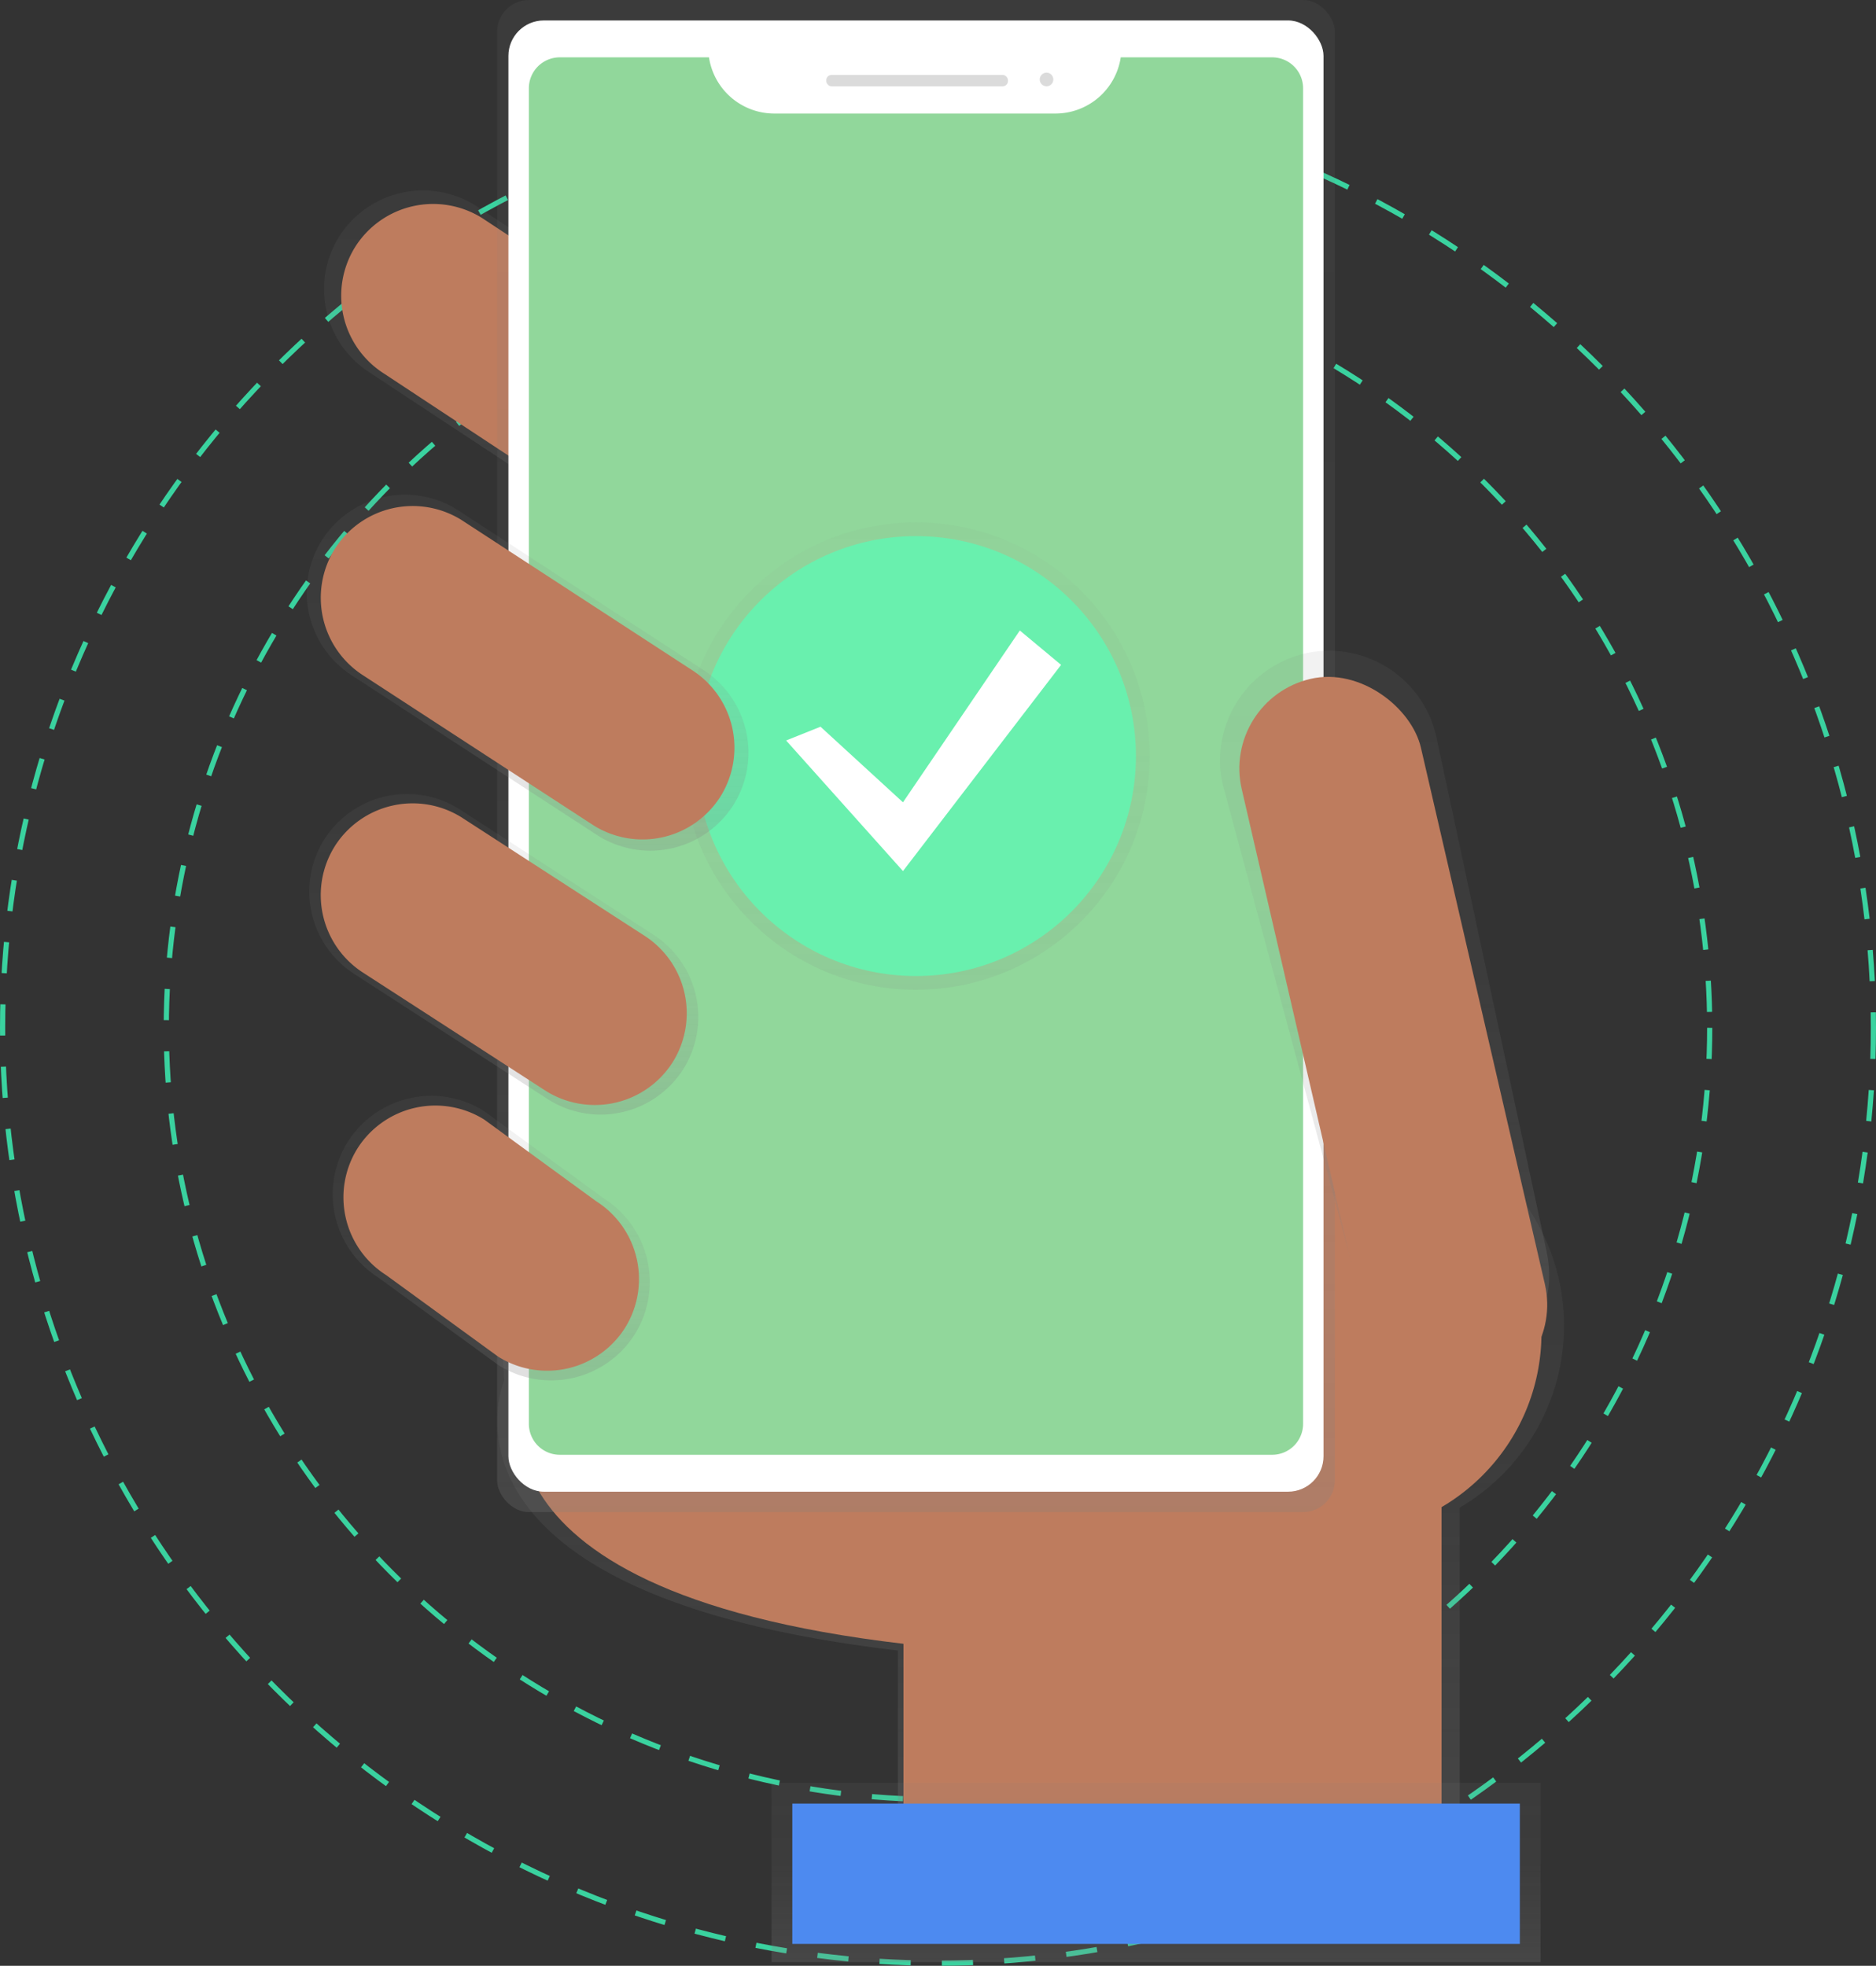 <svg data-name="Layer 1" xmlns="http://www.w3.org/2000/svg" xmlns:xlink="http://www.w3.org/1999/xlink" width="722" height="756.57" viewBox="0 0 722 756.57"><rect x="0" y="0" width="722" height="756.57" fill="#333333" stroke="none"/><defs><linearGradient id="a" x1="635.65" y1="790.5" x2="635.65" y2="501.26" gradientTransform="translate(.01 -.01)" gradientUnits="userSpaceOnUse"><stop offset="0" stop-color="gray" stop-opacity=".25"/><stop offset=".54" stop-color="gray" stop-opacity=".12"/><stop offset="1" stop-color="gray" stop-opacity=".1"/></linearGradient><linearGradient id="b" x1="457.34" y1="294.83" x2="457.34" y2="145.49" xlink:href="#a"/><linearGradient id="c" x1="591.52" y1="654.18" x2="591.52" y2="72.22" gradientTransform="translate(-238.99 -72.23)" xlink:href="#a"/><linearGradient id="d" x1="771.88" y1="599.91" x2="771.88" y2="322.65" xlink:href="#a"/><linearGradient id="e" x1="683.94" y1="827.36" x2="683.94" y2="758.36" gradientTransform="translate(-238.99 -72.23)" xlink:href="#a"/><linearGradient id="f" x1="432.87" y1="501.19" x2="432.87" y2="377.79" xlink:href="#a"/><linearGradient id="g" x1="428.07" y1="603.48" x2="428.07" y2="493.95" xlink:href="#a"/><linearGradient id="h" x1="352.52" y1="380.93" x2="352.52" y2="201.04" xlink:href="#a"/><linearGradient id="i" x1="442.05" y1="399.65" x2="442.05" y2="262.62" xlink:href="#a"/></defs><circle cx="361" cy="395.57" r="297" fill="none" stroke="#3ad29f" stroke-miterlimit="10" stroke-width="2" stroke-dasharray="12"/><circle cx="361" cy="395.57" r="360" fill="none" stroke="#3ad29f" stroke-miterlimit="10" stroke-width="2" stroke-dasharray="12"/><path d="M840.94 582.47a81.21 81.21 0 00-161-15.14l-249.59-6.77 2.74 42.88s-35.59 82.12 151.46 104v83h216.24v-138a81.16 81.16 0 0040.15-69.97z" transform="translate(-239 -72.21)" fill="url(#a)"/><path d="M202.66 533.03s-34.08 78.64 145.05 99.62v79.52H554.8V501.58L200 491.96z" fill="#be7c5e"/><path d="M545.16 277.07a38.18 38.18 0 01-52.5 11.93l-111.19-73.27a38.18 38.18 0 01-11.93-52.5A38.18 38.18 0 01422 151.3l111.19 73.27a38.18 38.18 0 0111.97 52.5z" transform="translate(-239 -72.21)" fill="url(#b)"/><path d="M300 200.86a35.49 35.49 0 01-48.8 11.09l-103.39-68.16a35.49 35.49 0 01-11.09-48.8 35.49 35.49 0 0148.8-11.09l103.37 68.12A35.49 35.49 0 01300 200.86z" fill="#be7c5e"/><circle cx="515.49" cy="512.94" r="77.77" fill="#be7c5e"/><rect x="191.32" width="322.42" height="581.96" rx="12.25" ry="12.25" fill="url(#c)"/><rect x="195.67" y="7.87" width="313.7" height="566.24" rx="13.64" ry="13.64" fill="#fff"/><path d="M431.33 22.07a25.43 25.43 0 01-25.07 21.63H297.92a25.43 25.43 0 01-25.06-21.63h-57.4a11.91 11.91 0 00-11.92 11.91v514a11.91 11.91 0 0011.91 11.92h274.14a11.91 11.91 0 0011.92-11.91v-514a11.91 11.91 0 00-11.91-11.92z" fill="#91d79b"/><rect x="318.01" y="28.84" width="69.91" height="4.37" rx="2" ry="2" fill="#dbdbdb"/><circle cx="402.77" cy="30.59" r="2.62" fill="#dbdbdb"/><path d="M804.76 598.87c-22.57 5.22-38.06-9.5-43.28-32.06l-51.86-192.57a42.24 42.24 0 0131.55-50.51 42.24 42.24 0 0150.51 31.55L834 552.82c5.22 22.57-6.68 40.83-29.24 46.05z" transform="translate(-239 -72.21)" fill="url(#d)"/><rect x="739.86" y="329.79" width="70.78" height="282.61" rx="35.39" ry="35.39" transform="rotate(-13.01 339.366 1483.163)" fill="#be7c5e"/><path fill="url(#e)" d="M296.93 686.15h296v69h-296z"/><path fill="#4d8af0" d="M304.93 694.15h280v54h-280z"/><path d="M502 483.65a37.72 37.72 0 01-51.87 11.79l-74.57-48.25a37.72 37.72 0 01-11.79-51.87 37.72 37.72 0 0151.87-11.79l74.57 48.25A37.72 37.72 0 01502 483.65z" transform="translate(-239 -72.21)" fill="url(#f)"/><path d="M483.28 585.78a38.06 38.06 0 01-52.34 11.9L384.75 564a38.06 38.06 0 01-11.9-52.34 38.06 38.06 0 0152.34-11.9l46.19 33.69a38.06 38.06 0 0111.9 52.33z" transform="translate(-239 -72.21)" fill="url(#g)"/><circle cx="352.52" cy="290.99" r="89.94" fill="url(#h)" opacity=".5"/><circle cx="352.52" cy="290.99" r="84.65" fill="#69f0ae"/><path fill="#fff" d="M315.78 279.69l31.74 29.1 44.97-66.13 15.88 13.23-60.85 79.36-44.97-50.26 13.23-5.3z"/><path d="M240.55 511.06a35.49 35.49 0 01-48.8 11.09l-43.08-31.36a35.49 35.49 0 01-11.09-48.8 35.49 35.49 0 0148.8-11.09l43.07 31.42a35.49 35.49 0 0111.1 48.74zm18.35-102.27a35.49 35.49 0 01-48.8 11.09l-70.16-45.4a35.49 35.49 0 01-11.09-48.8 35.49 35.49 0 0148.8-11.09l70.16 45.4a35.49 35.49 0 0111.09 48.8z" fill="#be7c5e"/><path d="M521.28 382a37.9 37.9 0 01-52.11 11.84l-94.5-61.53a37.9 37.9 0 01-11.84-52.11 37.9 37.9 0 0152.11-11.84l94.5 61.53A37.9 37.9 0 01521.28 382z" transform="translate(-239 -72.21)" fill="url(#i)"/><path d="M277.26 306.59a35.49 35.49 0 01-48.8 11.09l-88.51-57.63a35.49 35.49 0 01-11.09-48.8 35.49 35.49 0 0148.8-11.09l88.5 57.63a35.49 35.49 0 0111.1 48.8z" fill="#be7c5e"/></svg>